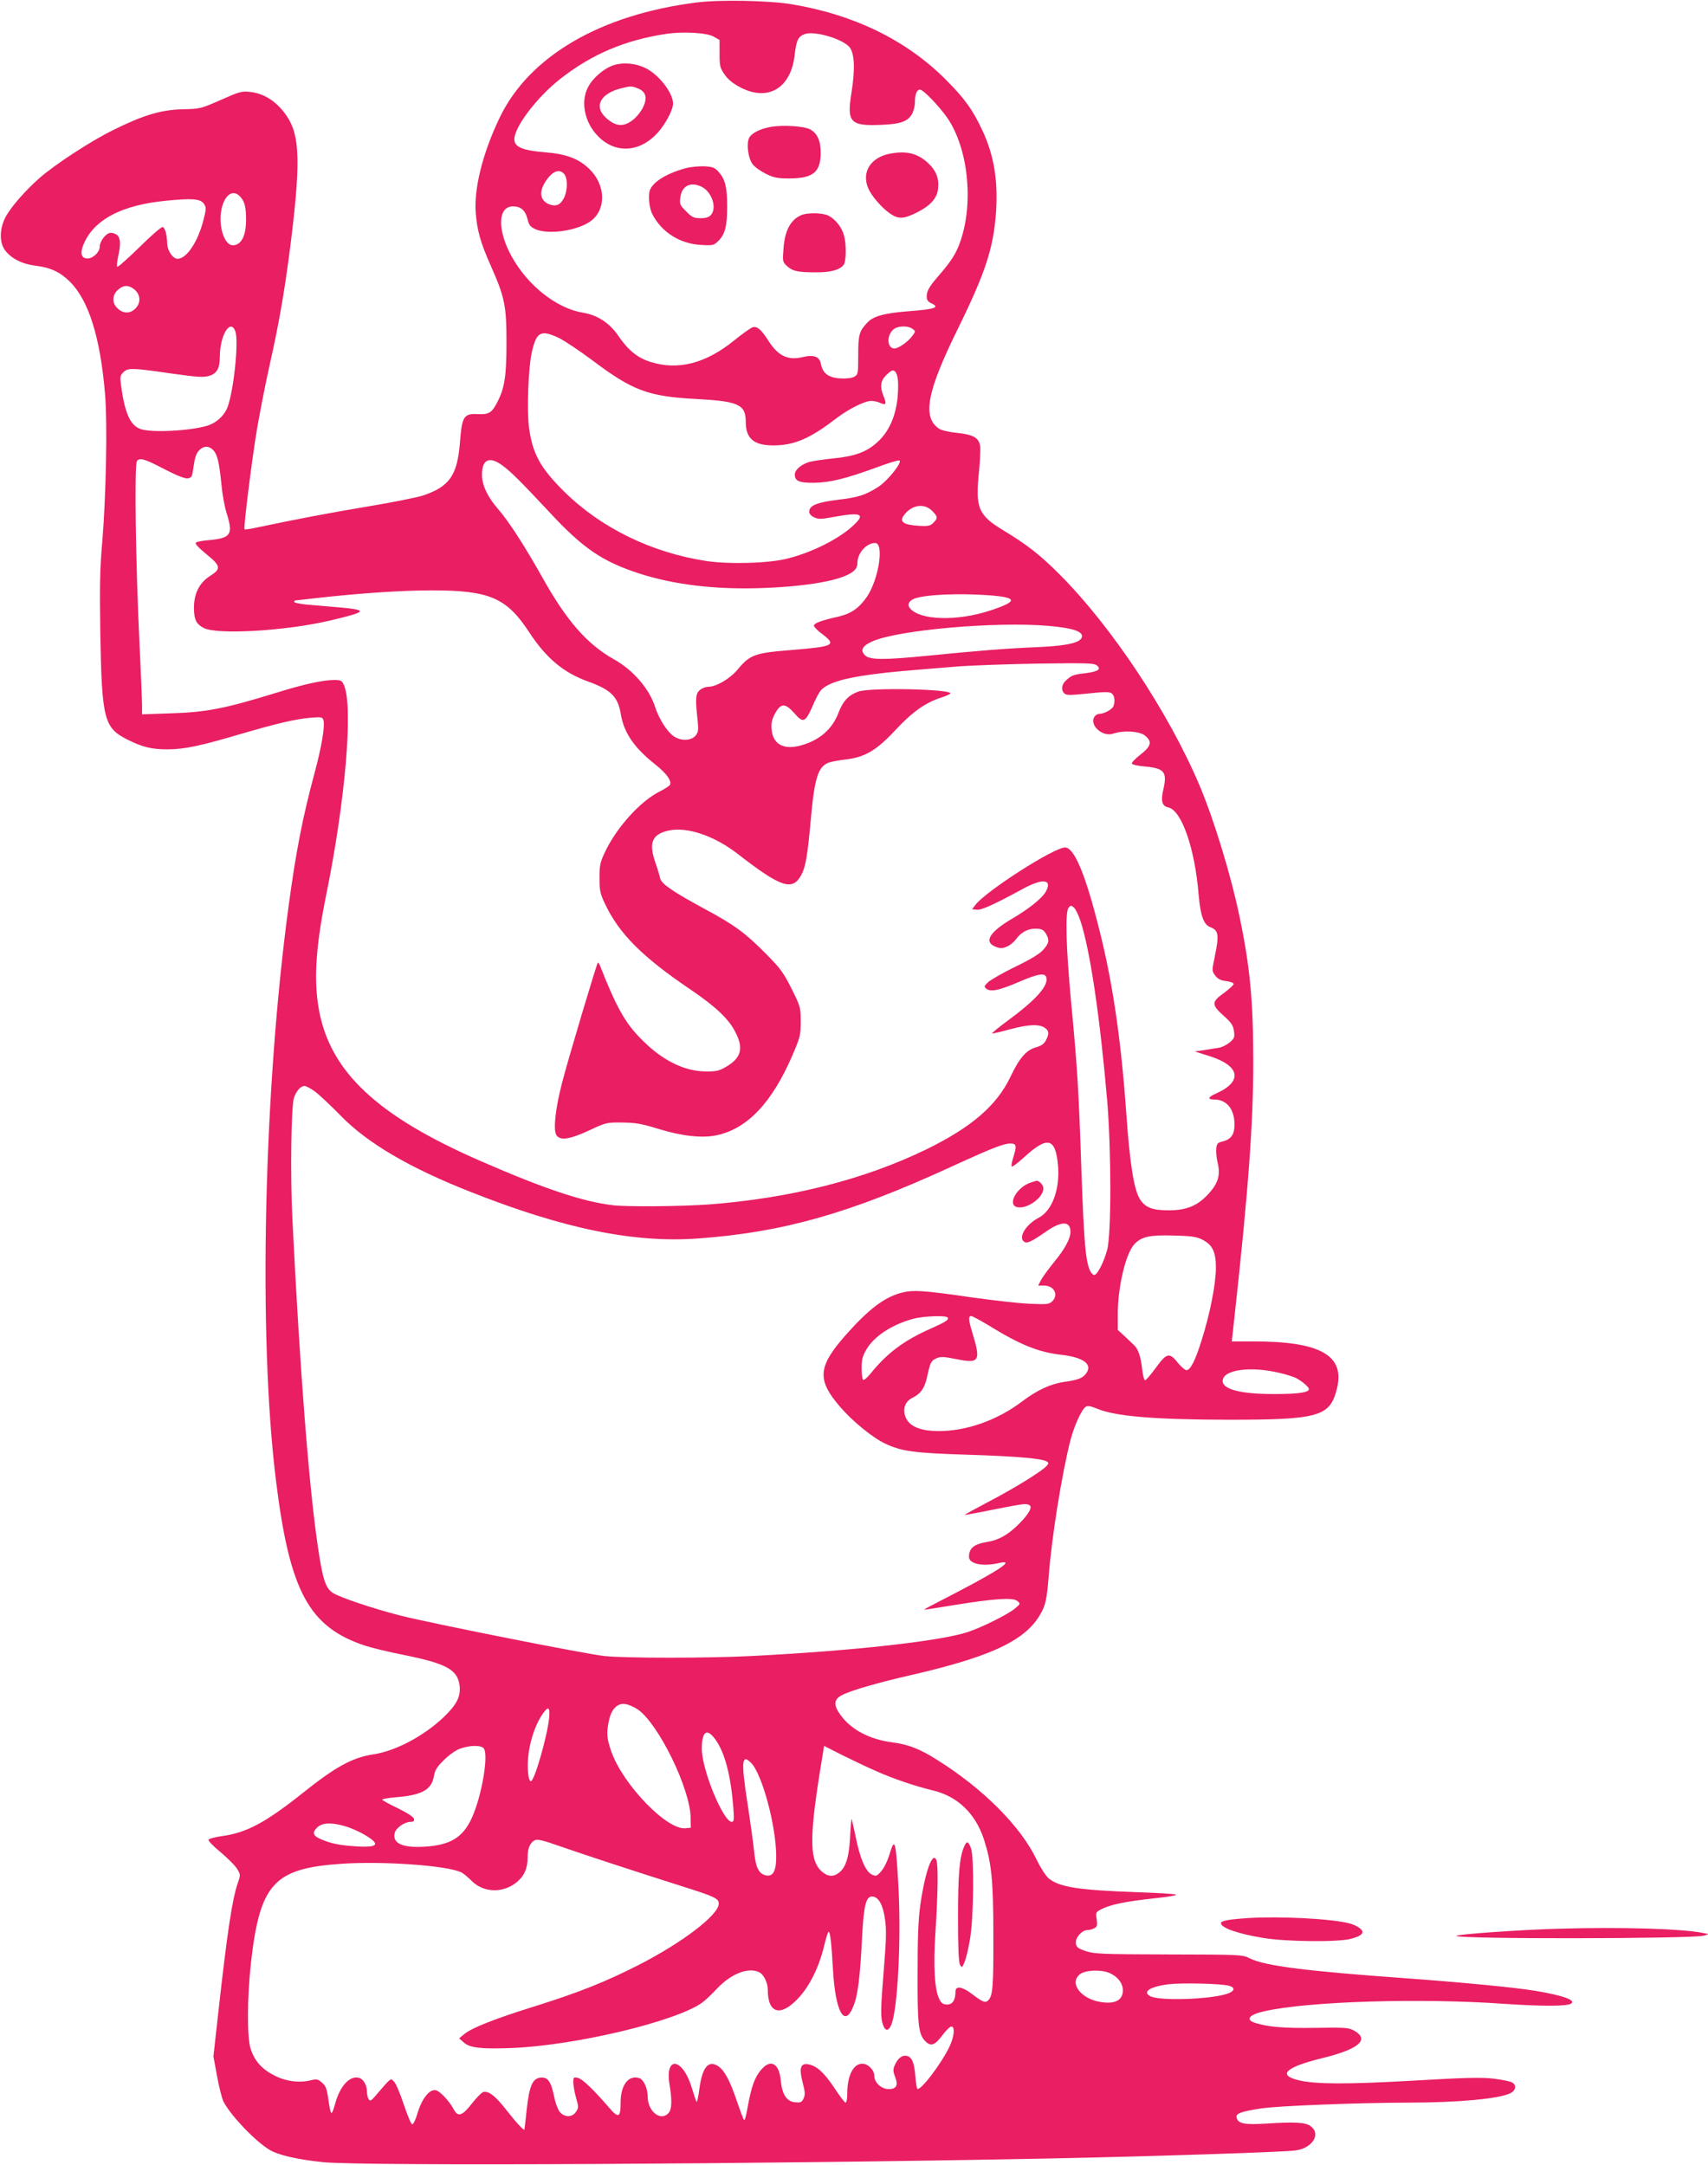<?xml version="1.0" standalone="no"?>
<!DOCTYPE svg PUBLIC "-//W3C//DTD SVG 20010904//EN"
 "http://www.w3.org/TR/2001/REC-SVG-20010904/DTD/svg10.dtd">
<svg version="1.0" xmlns="http://www.w3.org/2000/svg"
 width="1010pt" height="1280pt" viewBox="0 0 1010 1280"
 preserveAspectRatio="xMidYMid meet">
<g transform="translate(0,1280) scale(0.1,-0.1)"
fill="#e91e63" stroke="none">
<path d="M4117 12785 c-568 -72 -988 -318 -1162 -680 -100 -208 -152 -415
-142 -560 8 -106 28 -178 87 -311 85 -192 95 -239 95 -459 0 -199 -11 -269
-55 -354 -31 -61 -51 -73 -115 -69 -82 4 -93 -13 -105 -164 -15 -198 -61 -265
-221 -318 -35 -11 -183 -41 -329 -65 -226 -38 -397 -70 -668 -127 -29 -6 -54
-9 -56 -7 -7 8 44 416 74 594 17 99 50 268 74 375 54 238 88 434 121 690 64
507 60 668 -20 785 -58 85 -133 133 -219 142 -47 5 -63 0 -171 -48 -118 -52
-122 -53 -225 -55 -127 -3 -231 -34 -409 -122 -133 -65 -347 -205 -438 -285
-88 -78 -171 -174 -201 -232 -35 -68 -36 -147 -4 -192 36 -50 101 -84 184 -94
88 -11 145 -38 201 -94 112 -111 180 -330 208 -663 15 -173 6 -607 -16 -872
-14 -155 -16 -264 -12 -535 9 -516 21 -567 160 -637 90 -45 143 -58 237 -58
100 0 197 21 427 89 215 63 329 90 419 98 67 5 71 4 77 -16 9 -36 -12 -160
-53 -311 -70 -260 -110 -463 -154 -791 -147 -1088 -179 -2540 -75 -3384 81
-663 195 -874 529 -984 36 -12 139 -37 230 -55 253 -51 318 -88 328 -184 6
-64 -18 -110 -95 -184 -117 -111 -283 -199 -414 -219 -125 -19 -224 -73 -418
-228 -220 -175 -332 -235 -475 -255 -44 -6 -81 -16 -83 -22 -2 -7 30 -40 72
-74 41 -35 85 -78 97 -98 20 -33 21 -36 5 -81 -34 -98 -63 -291 -116 -767
l-29 -261 22 -119 c12 -65 29 -132 38 -149 44 -83 184 -230 270 -283 52 -32
164 -58 318 -74 244 -24 2610 -12 4310 22 585 12 1359 37 1438 47 102 12 156
97 92 144 -30 23 -95 26 -265 15 -127 -8 -166 0 -173 37 -5 23 29 35 148 53
103 15 559 33 865 34 299 0 543 23 607 56 33 17 37 49 8 64 -11 6 -61 16 -110
22 -71 8 -167 6 -472 -12 -387 -22 -578 -22 -678 2 -129 31 -78 78 143 132
211 52 277 108 187 160 -33 19 -49 21 -233 18 -186 -3 -277 5 -354 29 -61 19
-38 49 53 69 258 59 923 79 1420 44 222 -15 368 -15 394 1 32 20 -46 48 -205
75 -119 20 -427 50 -770 75 -597 43 -834 73 -925 118 -44 22 -52 22 -480 23
-398 1 -440 3 -490 20 -47 16 -55 23 -58 46 -4 33 36 78 68 78 12 0 30 5 41
11 17 9 19 17 14 53 -6 40 -5 43 27 59 54 28 143 46 307 64 87 9 146 19 135
23 -10 4 -113 10 -229 14 -347 12 -462 30 -524 82 -17 14 -48 63 -70 108 -93
197 -317 422 -589 592 -102 65 -172 92 -267 104 -132 17 -243 75 -305 162 -43
59 -40 92 9 117 54 28 212 74 419 121 493 114 694 215 772 393 15 33 23 84 31
184 17 230 79 617 130 813 23 86 66 179 90 194 12 7 31 3 65 -11 108 -46 339
-65 774 -66 541 0 605 18 646 185 48 195 -98 278 -492 278 l-130 0 13 118 c85
773 114 1167 114 1532 0 363 -19 565 -82 865 -51 245 -151 571 -235 770 -182
431 -520 941 -829 1250 -113 113 -190 174 -329 258 -153 92 -170 134 -146 357
6 65 9 132 5 149 -10 45 -43 62 -136 72 -44 4 -92 15 -105 24 -102 67 -74 218
111 593 163 332 210 476 225 690 12 184 -12 332 -79 477 -59 127 -107 193
-220 306 -231 231 -541 383 -911 444 -133 22 -428 28 -563 10z m104 -202 l34
-19 0 -81 c0 -74 3 -85 30 -124 21 -30 51 -54 94 -76 163 -85 298 -4 320 191
10 88 21 111 61 125 56 19 215 -26 261 -75 32 -34 37 -129 14 -273 -28 -175
-8 -197 178 -189 115 5 157 20 182 68 8 16 15 44 15 62 0 51 11 78 30 78 20 0
112 -96 162 -167 123 -180 157 -499 77 -730 -23 -68 -53 -116 -124 -198 -61
-70 -75 -94 -75 -130 0 -17 8 -29 25 -37 56 -25 28 -36 -134 -48 -145 -12
-207 -29 -243 -68 -47 -50 -53 -70 -53 -192 0 -112 -1 -115 -25 -128 -15 -8
-47 -11 -82 -9 -68 4 -103 30 -113 83 -8 46 -41 59 -108 43 -87 -21 -145 6
-202 95 -44 69 -68 89 -95 81 -11 -4 -60 -38 -108 -77 -167 -136 -331 -179
-494 -128 -76 23 -133 69 -189 151 -53 79 -125 126 -210 140 -156 25 -327 159
-423 332 -87 158 -83 297 8 297 45 0 72 -23 85 -73 8 -36 17 -48 45 -61 77
-36 255 -10 332 49 91 70 85 214 -12 307 -64 61 -136 88 -264 98 -123 10 -173
29 -178 69 -10 68 129 254 273 366 184 144 379 227 620 264 99 16 247 8 286
-16z m-887 -809 c24 -24 24 -99 0 -146 -20 -39 -45 -50 -83 -37 -54 19 -66 69
-30 128 40 66 82 86 113 55z m-1914 -136 c27 -30 35 -60 35 -138 0 -96 -29
-150 -79 -150 -49 0 -86 114 -67 209 18 90 68 125 111 79z m-214 -43 c14 -21
14 -30 -2 -92 -32 -130 -100 -233 -154 -233 -27 0 -60 47 -61 89 -2 55 -13 94
-27 99 -7 2 -69 -51 -137 -119 -69 -67 -128 -120 -132 -116 -3 4 -1 30 5 58
18 77 15 115 -9 132 -11 8 -29 12 -40 10 -27 -7 -59 -51 -59 -80 0 -35 -44
-75 -78 -71 -37 4 -40 42 -8 105 67 132 225 211 474 236 160 16 208 12 228
-18z m-418 -501 c49 -34 48 -97 -2 -130 -31 -20 -67 -13 -96 18 -28 31 -26 74
6 103 31 29 60 32 92 9z m603 -251 c24 -61 -13 -389 -52 -465 -22 -43 -62 -77
-108 -93 -99 -32 -335 -45 -401 -21 -61 22 -93 97 -115 263 -6 44 -4 54 14 72
27 27 49 27 277 -6 163 -23 196 -25 231 -15 46 14 63 44 63 116 1 125 62 224
91 149z m4005 13 c19 -14 19 -15 -2 -43 -26 -35 -81 -73 -105 -73 -42 0 -48
71 -9 110 24 24 87 27 116 6z m-2091 -54 c33 -16 121 -75 195 -130 243 -183
333 -216 622 -231 246 -13 288 -33 288 -136 0 -99 50 -140 170 -138 117 1 212
42 360 156 75 58 173 107 212 107 15 0 39 -5 53 -12 34 -15 39 -7 21 37 -24
57 -20 92 13 126 16 16 34 29 39 29 22 0 34 -33 33 -96 -1 -144 -43 -257 -124
-329 -62 -57 -134 -83 -260 -95 -56 -6 -118 -15 -138 -20 -50 -14 -89 -47 -89
-75 0 -39 26 -50 114 -49 93 1 191 25 370 91 65 24 125 43 133 41 24 -5 -66
-119 -123 -156 -77 -49 -117 -62 -242 -77 -123 -15 -167 -34 -167 -71 0 -11
12 -25 29 -32 24 -12 41 -12 116 2 165 30 191 18 113 -53 -83 -77 -238 -155
-382 -192 -109 -29 -342 -36 -481 -16 -326 49 -627 196 -845 412 -140 139
-186 222 -207 379 -13 101 -4 346 16 440 28 125 53 139 161 88z m-2046 -661
c26 -26 37 -72 50 -201 5 -58 19 -134 30 -170 42 -132 28 -152 -113 -164 -32
-3 -63 -9 -68 -14 -6 -6 17 -31 61 -67 87 -70 90 -88 23 -130 -64 -41 -96
-105 -95 -192 1 -66 13 -92 57 -115 78 -42 485 -18 745 43 226 53 232 63 50
79 -63 5 -147 13 -186 16 -40 4 -73 11 -73 15 0 5 2 9 4 9 2 0 62 7 133 15
248 28 499 45 674 45 344 0 445 -43 580 -250 100 -152 202 -237 347 -289 136
-49 176 -90 193 -192 18 -110 78 -199 205 -299 65 -52 95 -94 87 -118 -3 -7
-31 -26 -64 -42 -114 -58 -253 -212 -321 -356 -29 -61 -33 -79 -33 -154 0 -74
4 -93 32 -152 83 -177 222 -316 508 -509 149 -101 227 -175 266 -255 47 -94
31 -149 -58 -201 -42 -24 -58 -28 -123 -27 -127 2 -257 67 -380 193 -93 94
-145 186 -241 430 -5 13 -11 22 -14 20 -7 -8 -176 -572 -211 -709 -39 -150
-53 -274 -35 -308 20 -37 77 -29 194 25 100 47 104 48 197 47 79 -1 115 -7
215 -38 136 -42 258 -56 344 -37 181 39 327 193 448 475 44 103 48 117 48 196
0 83 -1 88 -54 195 -49 97 -66 120 -155 210 -118 119 -186 169 -356 260 -190
103 -258 149 -266 182 -3 15 -17 61 -31 101 -37 112 -16 160 80 182 110 24
271 -30 412 -140 253 -196 320 -218 372 -125 27 49 38 113 58 335 21 239 43
308 104 331 14 6 59 14 99 19 116 13 184 53 297 174 99 107 178 163 273 193
28 9 52 20 52 24 0 26 -474 35 -543 11 -59 -21 -92 -56 -118 -124 -38 -102
-119 -170 -236 -198 -94 -22 -153 14 -160 97 -4 37 1 58 19 93 35 65 61 65
115 4 53 -61 65 -56 109 44 16 39 38 80 48 91 39 43 133 72 308 95 106 14 190
21 513 47 72 5 279 13 460 16 287 4 333 3 350 -10 30 -23 9 -37 -68 -47 -70
-8 -80 -12 -114 -43 -26 -23 -30 -59 -8 -77 14 -12 28 -11 198 6 47 4 72 3 82
-6 16 -13 20 -47 9 -75 -8 -19 -55 -45 -83 -45 -11 0 -25 -9 -31 -20 -27 -51
52 -118 113 -97 56 20 152 15 184 -9 48 -36 42 -64 -22 -114 -31 -24 -54 -48
-52 -54 2 -6 36 -14 76 -17 117 -11 134 -32 110 -137 -16 -67 -7 -98 29 -105
79 -16 158 -243 180 -517 11 -123 29 -176 69 -191 49 -19 53 -45 26 -176 -17
-81 -17 -83 3 -110 16 -21 32 -29 65 -33 24 -3 44 -10 44 -17 0 -6 -26 -30
-57 -53 -75 -53 -75 -70 -2 -135 46 -41 56 -57 61 -91 5 -36 2 -43 -26 -67
-17 -14 -46 -29 -64 -31 -18 -3 -57 -9 -87 -14 l-55 -8 86 -27 c182 -57 200
-150 41 -221 -50 -22 -54 -36 -12 -36 74 0 120 -57 120 -148 0 -59 -20 -87
-70 -100 -31 -7 -35 -13 -38 -43 -2 -19 2 -58 9 -86 17 -71 1 -121 -57 -183
-64 -69 -128 -95 -234 -95 -97 0 -139 17 -170 67 -35 58 -59 208 -80 508 -33
461 -85 806 -175 1145 -74 284 -136 425 -187 425 -65 0 -462 -254 -529 -338
l-21 -27 27 -3 c27 -4 102 30 273 123 117 64 175 58 138 -13 -21 -40 -96 -101
-199 -162 -135 -79 -171 -137 -102 -166 30 -12 40 -12 69 0 18 7 43 28 55 45
28 39 69 61 113 61 39 0 51 -7 67 -37 17 -33 14 -49 -20 -88 -21 -24 -74 -56
-167 -101 -74 -36 -146 -78 -160 -91 -24 -24 -24 -26 -8 -39 26 -19 77 -8 193
42 107 46 150 54 159 29 19 -48 -58 -135 -226 -258 -57 -42 -99 -77 -93 -77 6
0 54 11 105 25 107 29 174 32 206 9 26 -18 27 -34 7 -74 -11 -21 -27 -32 -57
-41 -58 -15 -100 -63 -153 -175 -81 -170 -231 -299 -500 -430 -365 -177 -799
-287 -1279 -324 -163 -12 -485 -15 -571 -5 -179 21 -406 97 -780 260 -616 268
-895 530 -960 901 -31 176 -17 374 45 679 112 550 159 1102 105 1232 -13 30
-18 33 -60 33 -66 0 -179 -25 -343 -76 -302 -93 -413 -115 -624 -121 l-168 -6
0 54 c0 30 -7 194 -15 364 -23 473 -31 1061 -15 1080 17 21 47 12 169 -52 66
-34 114 -53 130 -51 23 3 27 9 33 53 11 75 17 94 38 115 25 25 55 25 79 1z
m1711 -92 c51 -37 109 -95 282 -280 195 -210 310 -288 524 -358 209 -68 458
-98 739 -87 267 10 465 46 529 97 18 14 26 30 26 50 0 59 53 119 105 119 54 0
22 -213 -48 -317 -48 -69 -92 -100 -172 -119 -95 -21 -138 -37 -142 -51 -2 -6
19 -29 46 -49 91 -68 75 -76 -182 -97 -214 -17 -242 -27 -316 -116 -44 -53
-126 -101 -172 -101 -15 0 -37 -8 -50 -19 -26 -21 -28 -50 -14 -176 6 -61 5
-73 -12 -94 -26 -31 -89 -33 -131 -2 -38 27 -85 101 -107 169 -35 110 -130
220 -244 284 -160 90 -282 229 -427 490 -104 184 -194 324 -258 398 -63 72
-96 142 -96 203 0 91 43 112 120 56z m2541 -268 c35 -35 36 -44 8 -72 -18 -18
-30 -21 -90 -17 -84 5 -111 23 -86 59 45 64 120 77 168 30z m337 -500 c172
-13 173 -36 5 -91 -197 -64 -413 -57 -472 14 -18 21 -7 44 26 57 63 24 258 33
441 20z m352 -181 c139 -12 203 -32 198 -64 -5 -34 -81 -53 -248 -61 -196 -8
-358 -21 -660 -51 -262 -26 -347 -26 -375 2 -30 31 -16 56 45 83 153 67 730
118 1040 91z m189 -1744 c57 -171 116 -571 158 -1061 25 -297 25 -793 0 -884
-19 -70 -55 -142 -74 -148 -6 -2 -17 6 -24 19 -29 53 -39 167 -54 591 -16 482
-24 614 -62 1012 -29 316 -35 524 -14 549 13 15 15 15 32 0 10 -9 27 -44 38
-78z m-4522 -1012 c26 -21 93 -83 148 -140 158 -162 405 -307 765 -449 555
-220 972 -305 1354 -276 500 37 891 148 1492 424 240 110 309 137 349 137 35
0 38 -13 19 -75 -10 -30 -15 -58 -11 -61 3 -4 36 21 72 54 141 129 188 117
202 -55 10 -138 -37 -262 -115 -302 -73 -38 -121 -113 -88 -140 17 -15 44 -3
131 58 92 64 145 64 145 -1 0 -41 -33 -102 -100 -183 -31 -38 -65 -85 -74
-102 l-17 -33 35 0 c61 0 88 -57 46 -95 -18 -16 -33 -17 -137 -12 -65 3 -212
20 -328 36 -302 44 -359 47 -431 27 -100 -29 -188 -97 -321 -246 -167 -189
-174 -266 -35 -427 74 -86 192 -182 266 -217 97 -46 170 -56 491 -66 286 -9
436 -22 465 -40 12 -7 12 -11 0 -25 -25 -30 -186 -130 -337 -209 -84 -44 -151
-81 -150 -82 1 -1 79 13 172 32 188 37 194 37 214 25 19 -12 -13 -63 -78 -124
-57 -54 -110 -82 -171 -92 -81 -13 -110 -37 -110 -89 0 -41 81 -58 173 -37
105 25 17 -36 -260 -180 -100 -51 -181 -94 -180 -95 1 -1 81 11 177 27 241 39
349 46 375 25 20 -16 20 -17 -12 -44 -39 -34 -197 -113 -280 -140 -166 -55
-690 -112 -1282 -142 -256 -13 -747 -13 -866 0 -110 11 -1044 197 -1210 240
-164 42 -359 108 -398 134 -42 28 -59 82 -86 264 -54 360 -108 1054 -152 1948
-13 260 -7 661 9 713 14 42 40 71 63 71 10 0 39 -16 66 -36z m5238 -870 c64
-31 85 -72 85 -168 0 -96 -35 -275 -85 -431 -37 -119 -66 -175 -89 -175 -8 0
-29 18 -47 39 -55 69 -68 66 -138 -30 -28 -38 -55 -69 -60 -69 -5 0 -12 26
-16 58 -8 79 -24 127 -49 150 -11 11 -38 36 -58 55 l-38 35 0 95 c0 162 48
362 100 414 43 43 89 53 230 49 97 -2 134 -7 165 -22z m-1501 -463 c8 -13 -10
-25 -104 -67 -156 -69 -256 -145 -352 -264 -20 -25 -40 -41 -44 -37 -5 5 -9
36 -9 70 0 50 6 71 28 109 46 79 152 148 278 182 60 16 195 21 203 7z m250
-51 c179 -110 288 -154 421 -169 130 -15 185 -54 150 -107 -20 -30 -48 -42
-131 -53 -82 -12 -161 -49 -249 -115 -147 -112 -330 -177 -498 -176 -114 1
-179 32 -196 94 -12 46 5 84 47 104 45 22 69 55 83 117 20 91 24 100 54 114
26 12 41 12 122 -4 135 -27 144 -12 93 156 -23 75 -25 99 -7 99 7 0 57 -27
111 -60z m1716 -277 c36 -8 79 -22 95 -30 34 -18 75 -52 75 -65 0 -20 -64 -29
-200 -29 -201 -1 -310 27 -310 77 0 67 166 90 340 47z m-3798 -1989 c122 -85
309 -467 312 -639 l1 -60 -32 -3 c-110 -11 -369 258 -438 453 -27 78 -30 111
-14 184 14 68 51 105 98 97 18 -3 51 -17 73 -32z m-525 -52 c-12 -111 -87
-372 -108 -372 -14 0 -22 69 -16 139 7 85 38 183 76 244 42 65 55 62 48 -11z
m990 -135 c51 -76 85 -210 99 -389 6 -75 5 -88 -9 -88 -50 0 -177 308 -177
431 0 110 33 127 87 46z m-1377 -42 c31 -37 -11 -281 -69 -410 -53 -117 -127
-163 -281 -172 -130 -8 -191 20 -176 81 7 30 59 66 94 66 17 0 23 5 20 18 -2
10 -38 34 -95 62 -51 24 -93 48 -93 51 0 4 35 10 78 14 157 12 215 45 228 126
6 35 18 54 60 95 30 30 71 59 96 67 57 20 122 21 138 2z m2323 -136 c101 -45
228 -88 336 -114 144 -35 249 -136 299 -288 45 -139 56 -241 56 -562 1 -307
-3 -363 -30 -390 -18 -18 -33 -11 -103 42 -54 40 -91 44 -91 9 0 -49 -17 -76
-49 -76 -24 0 -34 7 -46 31 -29 55 -37 197 -23 404 14 217 17 391 5 419 -22
54 -66 -67 -94 -259 -13 -90 -17 -192 -17 -410 -1 -312 5 -364 49 -405 31 -29
53 -21 99 40 21 28 44 50 52 50 22 0 17 -59 -11 -118 -47 -100 -174 -267 -191
-250 -3 4 -8 35 -11 70 -6 83 -20 117 -50 124 -28 7 -55 -14 -73 -57 -10 -23
-9 -36 3 -67 20 -50 8 -72 -39 -72 -42 0 -84 39 -84 78 0 35 -37 72 -71 72
-54 0 -89 -71 -89 -179 0 -28 -4 -51 -10 -51 -5 0 -34 38 -65 85 -60 91 -104
131 -152 141 -49 10 -59 -20 -37 -106 15 -56 16 -73 6 -95 -10 -22 -17 -26
-49 -23 -51 4 -78 46 -86 128 -8 97 -56 129 -109 72 -44 -47 -65 -104 -89
-240 -7 -40 -15 -69 -19 -65 -4 4 -24 57 -44 116 -40 118 -72 178 -110 203
-57 37 -93 -7 -110 -132 -6 -49 -14 -84 -17 -79 -4 6 -16 43 -28 82 -53 177
-160 194 -132 21 16 -95 14 -148 -6 -170 -46 -51 -123 10 -123 97 0 49 -24
102 -50 110 -63 20 -110 -41 -110 -142 0 -92 -12 -98 -68 -33 -93 108 -157
169 -184 176 -26 6 -28 4 -28 -25 0 -17 7 -58 16 -91 16 -55 16 -61 0 -84 -21
-33 -65 -35 -94 -3 -12 13 -27 51 -36 96 -18 87 -37 113 -80 109 -47 -5 -66
-49 -81 -186 -7 -64 -13 -119 -14 -121 -2 -9 -47 39 -108 117 -64 82 -103 112
-135 105 -10 -3 -40 -33 -68 -69 -58 -74 -82 -81 -108 -32 -25 47 -79 105
-104 111 -36 10 -82 -47 -108 -132 -13 -44 -26 -71 -33 -69 -7 2 -29 56 -50
119 -21 63 -46 123 -57 133 -21 22 -14 28 -110 -84 -25 -29 -31 -33 -40 -20
-5 8 -10 27 -10 42 0 42 -21 78 -49 85 -52 13 -109 -47 -137 -146 -24 -84 -27
-83 -41 9 -10 72 -16 89 -39 108 -22 20 -33 22 -58 16 -70 -19 -150 -10 -219
24 -76 38 -119 84 -144 157 -23 64 -22 305 1 512 53 468 135 558 536 585 247
17 634 -11 710 -52 12 -6 39 -29 60 -50 71 -71 188 -73 269 -4 43 37 61 80 61
146 0 49 14 84 40 98 17 9 45 3 153 -35 140 -49 443 -148 717 -235 200 -63
220 -73 220 -104 0 -67 -219 -233 -479 -365 -193 -98 -349 -160 -604 -240
-247 -77 -377 -129 -422 -166 l-30 -25 27 -24 c36 -33 105 -40 288 -33 376 16
964 156 1122 268 18 13 57 50 87 82 84 90 188 130 252 97 26 -14 49 -62 49
-102 0 -143 77 -163 182 -49 65 70 119 178 149 299 12 51 25 92 29 92 9 0 17
-70 25 -215 14 -259 69 -359 122 -223 26 64 39 170 51 413 10 188 24 239 64
233 35 -5 59 -50 71 -132 9 -62 8 -120 -6 -289 -20 -246 -21 -292 -6 -336 13
-38 32 -40 48 -4 40 87 62 524 42 850 -14 242 -20 262 -50 165 -12 -42 -34
-86 -50 -104 -26 -30 -31 -31 -55 -20 -37 17 -70 93 -96 222 -12 57 -23 106
-24 107 -2 2 -6 -45 -9 -105 -6 -119 -25 -181 -65 -212 -32 -26 -63 -25 -96 1
-78 61 -82 187 -20 581 l27 167 110 -56 c61 -30 151 -73 200 -94z m-742 50
c66 -66 149 -375 149 -555 0 -87 -20 -121 -63 -110 -41 10 -59 47 -68 144 -5
48 -23 178 -40 289 -37 240 -33 287 22 232z m-2400 -375 c30 -9 77 -29 105
-45 108 -61 95 -83 -41 -74 -97 6 -149 17 -207 42 -47 20 -54 38 -23 69 29 29
84 32 166 8z m4525 -870 c46 -22 74 -60 74 -100 0 -57 -44 -82 -126 -70 -120
16 -195 112 -128 165 34 26 130 29 180 5z m701 -73 c39 -10 35 -32 -9 -47 -99
-34 -401 -44 -456 -15 -49 26 -2 57 110 71 78 9 307 4 355 -9z"/>
<path d="M3630 12415 c-57 -18 -124 -75 -152 -129 -47 -88 -21 -212 60 -293
102 -103 245 -94 350 21 46 50 92 136 92 174 0 62 -83 170 -162 209 -58 29
-132 36 -188 18z m145 -139 c44 -19 54 -53 29 -107 -9 -22 -33 -53 -51 -69
-60 -53 -109 -52 -170 4 -74 67 -32 145 94 175 54 13 60 13 98 -3z"/>
<path d="M4564 12051 c-66 -11 -118 -36 -134 -66 -17 -33 -7 -118 20 -155 11
-16 46 -41 78 -57 49 -24 69 -28 142 -28 137 1 182 37 183 148 1 74 -20 120
-64 143 -37 18 -152 26 -225 15z"/>
<path d="M5260 11891 c-113 -23 -166 -109 -126 -204 19 -45 81 -117 130 -150
49 -34 81 -32 162 9 76 39 115 82 121 137 7 63 -11 109 -61 155 -62 57 -129
72 -226 53z"/>
<path d="M4052 11805 c-126 -35 -210 -93 -213 -148 -4 -46 4 -93 18 -122 55
-108 164 -177 290 -183 69 -4 74 -3 102 25 39 39 51 88 51 203 0 113 -12 160
-49 202 -24 28 -36 32 -87 35 -32 1 -83 -4 -112 -12z m99 -110 c60 -32 90
-126 52 -167 -11 -12 -30 -18 -61 -18 -38 0 -50 5 -84 40 -38 37 -40 43 -35
83 9 70 62 95 128 62z"/>
<path d="M4740 11529 c-64 -26 -100 -92 -107 -200 -6 -74 -5 -78 21 -102 32
-30 64 -37 173 -37 85 0 137 14 161 43 16 19 18 119 3 175 -13 48 -51 96 -92
117 -32 17 -121 19 -159 4z"/>
<path d="M6098 5810 c-84 -25 -144 -131 -84 -146 58 -14 156 55 156 111 0 20
-27 48 -42 44 -2 0 -15 -4 -30 -9z"/>
<path d="M5702 1885 c-28 -60 -37 -166 -37 -420 0 -183 4 -266 12 -280 11 -19
13 -18 27 17 9 20 23 81 32 135 22 128 25 480 6 536 -16 43 -25 46 -40 12z"/>
<path d="M7380 1461 c-117 -8 -160 -16 -160 -30 0 -28 101 -63 247 -87 135
-23 442 -26 520 -6 69 18 86 38 54 63 -12 10 -39 23 -59 28 -104 28 -411 44
-602 32z"/>
<path d="M9215 1398 c-221 -6 -592 -32 -603 -42 -19 -20 1400 -18 1463 1 l30
9 -34 7 c-125 25 -482 36 -856 25z"/>
</g>
</svg>

